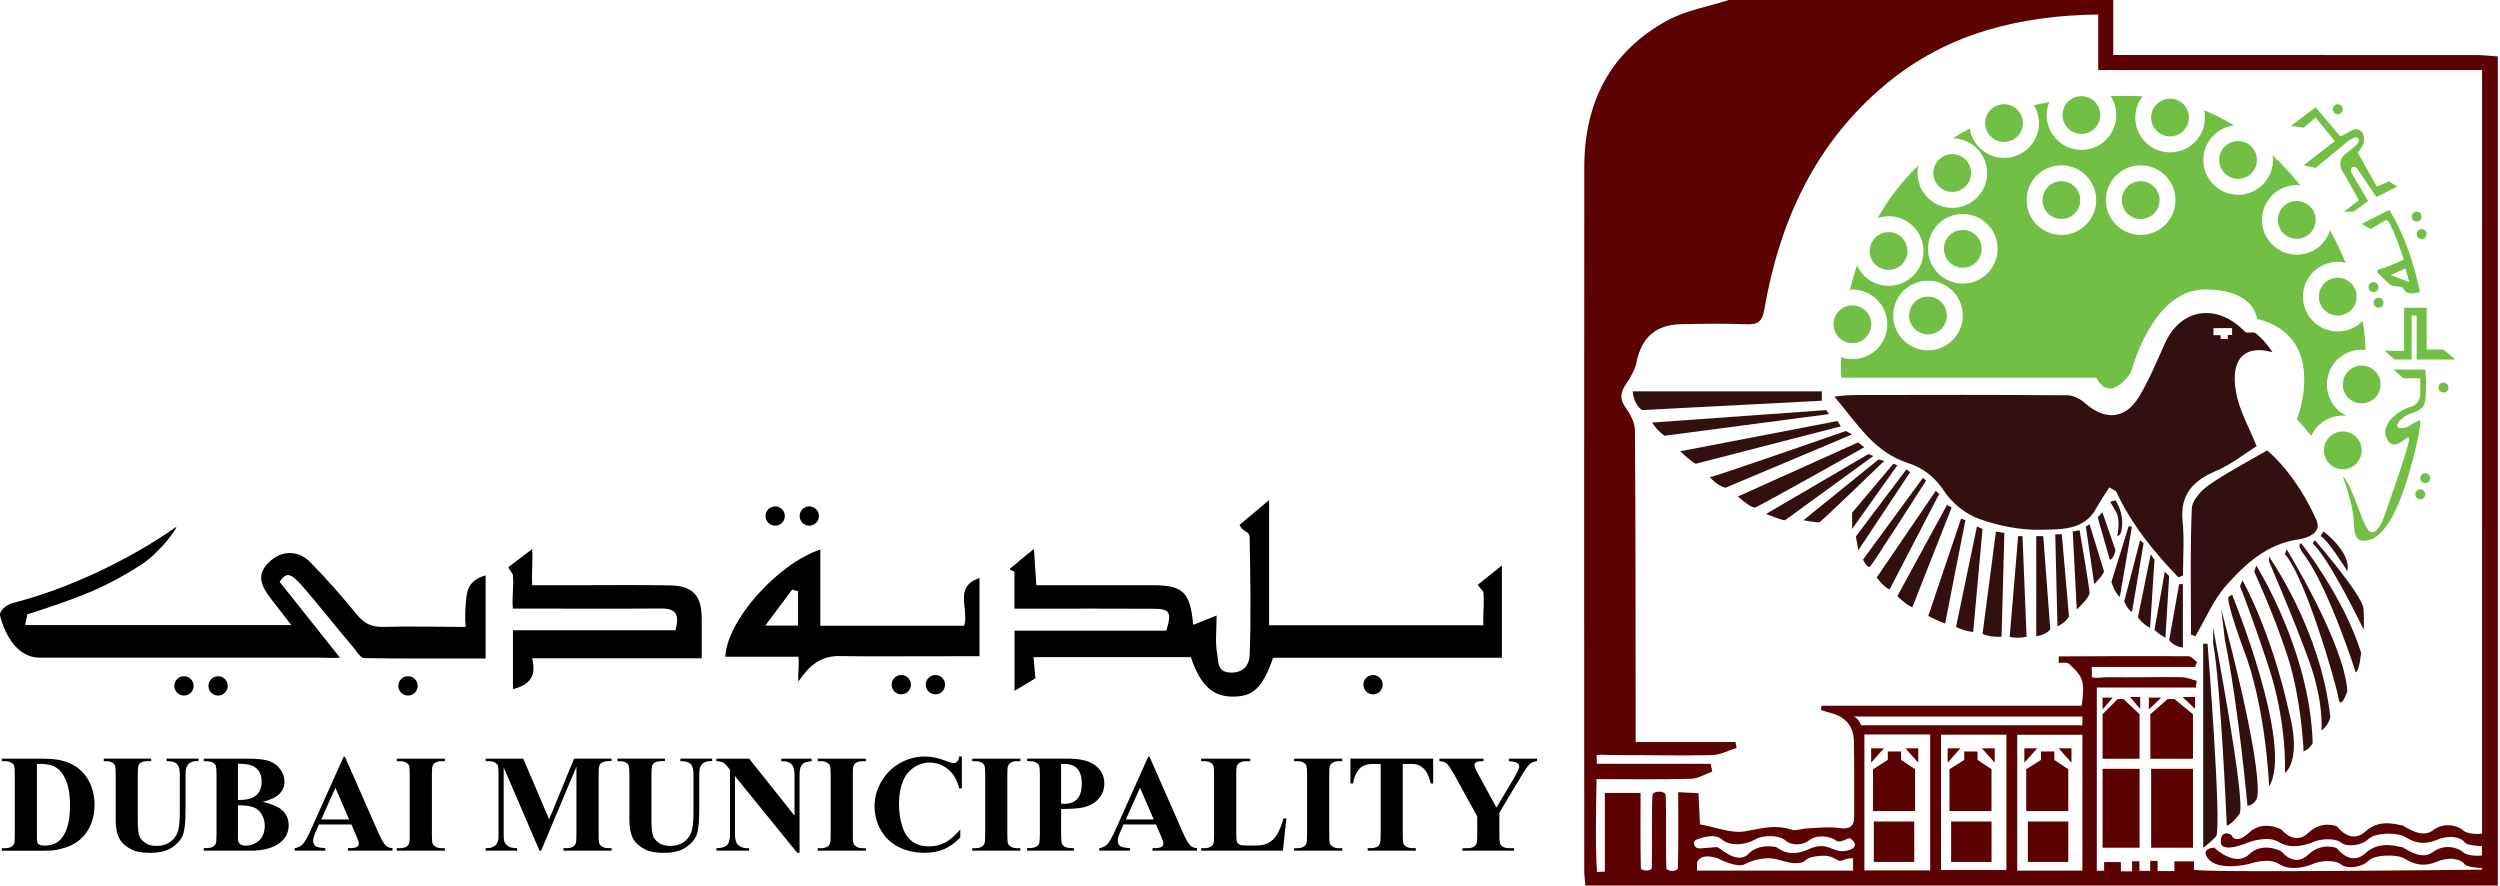 <svg fill="none" height="130" viewBox="0 0 367 130" width="367" xmlns="http://www.w3.org/2000/svg"><g fill="#000"><path d="m148.92 89.346v-5.319c-.018-.249-.661-.267-.69-.528.788-.596 2.009-1.731 3.549-2.898.133 1.988.235 3.491.357 5.305h13.472c1.207 0 2.418-.007 3.625 0 4.452.025 5.478.994 5.934 5.822 1.037-.416 2.02-.806 3.433-1.37 0 2.053-.246 3.939.097 5.713.188.987-.101 2.678 2.082 2.667 2.182-.011 2.631-1.63 2.667-2.49.217-5.428.101-11.954 0-17.389-.018-.911-1.019-.726-1.486-1.81 1.244-1.041 2.606-2.183 4.348-3.639v18.379h31.461c-.119-1.587.148-2.858 0-4.821-.018-.264-.788-.875-.81-1.149.709-.567 1.955-1.561 3.516-2.808v13.541c-11.188 0-22.441 0-33.578 0-1.561 4.452-2.942 5.728-5.952 5.713-3.082-.015-4.81-1.883-6.125-5.797-7.593 0-15.232 0-23.096 0 .094.95.178 2.132.271 3.104-.874.527-1.817 1.099-3.064 1.851 0-3.018 0-5.779 0-8.843h22.282c.835-2.725.542-3.202-1.933-3.216-5.695-.036-11.752-.011-17.451-.011-.932-.007-1.868-.007-2.909-.007z"/><path d="m41.04 85.403c2.869 3.603 5.735 7.209 8.868 11.145-1.272.061-2.092 0-2.909 0-13.725.007-27.446.004-41.171 0-3.101 0-5.019-3.032-5.807-6.143-.192-.762 1.001-1.659 1.767-1.854 8.218-2.103 17.086-6.292 24.093-11.203.141.195-2.508 3.95-5.428 5.724-4.759 3.01-7.921 4.383-16.486 7.133.087.26-.318 1.294-.231 1.554h39.028c-1.106-1.431-2.034-2.62-2.956-3.816-1.724-2.248-2.067-3.69-.3-5.428 1.731-1.702 4.221-1.836 6.021 0 2.414 2.461 4.702 5.063 6.88 7.733 1.088 1.333 2.226 1.839 3.946 1.782 3.776-.123 7.925 0 12.019 0-.148-1.182-.072-2.349 0-3.408.126-1.872.336-3.415 2.913-4.156v12.204c-5.959 0-11.882.04-17.805-.061-.6-.011-1.207-1.109-1.684-1.666-2.53-2.945-4.871-5.992-7.423-8.919-.636-.73-1.55-1.673-2.139-1.605-.596.061-.921.701-1.196.983z"/><path d="m141.537 91.857c.795-2.472-1.64-5.713 2.255-6.996v11.466c-4.871 0-18.878.054-20.168-.011-3.18-.159-4.821 1.417-6.414 3.725-.123-1.019.148-2.403 0-3.635-3.48 0-7.3 0-10.737 0 .286-5.424 7.698-13.638 13.949-15.741v11.192zm-29.195-.022h4.814c0-1.807 0-3.429 0-5.052-.17-.072-.705-.145-.875-.217-1.229 1.644-2.457 3.285-3.939 5.269z"/><path d="m75.291 89.346c-.181-1.716.181-3.195 0-4.897-.04-.39-.604-.791-.647-1.207.752-.571 1.944-1.474 3.48-2.638.105 1.937-.101 3.429 0 5.305h6.487c4.571 0 9.146-.058 13.718.025 3.368.061 4.655 1.464 4.68 4.785.014 1.879.004 3.762.004 5.912-8.363 0-16.515 0-24.899 0 .679 2.609-.372 3.942-2.812 4.531 0-2.782 0-5.539 0-8.636h23.858c.614-2.219.134-3.213-2.056-3.198-6.299.047-12.594.015-18.893.015-.936.004-1.868.004-2.92.004z"/><path d="m27.008 102.106c.782 0 1.417-.635 1.417-1.417 0-.782-.634-1.417-1.417-1.417-.782 0-1.417.634-1.417 1.417 0 .782.634 1.417 1.417 1.417z"/><path d="m32.016 102.106c.782 0 1.417-.635 1.417-1.417 0-.782-.634-1.417-1.417-1.417-.782 0-1.417.634-1.417 1.417 0 .782.634 1.417 1.417 1.417z"/><path d="m59.893 102.106c.782 0 1.417-.635 1.417-1.417 0-.782-.634-1.417-1.417-1.417-.782 0-1.417.634-1.417 1.417 0 .782.634 1.417 1.417 1.417z"/><path d="m113.795 77.171c.782 0 1.417-.634 1.417-1.417 0-.782-.635-1.417-1.417-1.417s-1.417.634-1.417 1.417c0 .782.635 1.417 1.417 1.417z"/><path d="m118.804 77.171c.782 0 1.416-.634 1.416-1.417 0-.782-.634-1.417-1.416-1.417-.783 0-1.417.634-1.417 1.417 0 .782.634 1.417 1.417 1.417z"/><path d="m132.304 101.929c.783 0 1.417-.635 1.417-1.417 0-.782-.634-1.417-1.417-1.417-.782 0-1.416.634-1.416 1.417 0 .782.634 1.417 1.416 1.417z"/><path d="m137.317 101.929c.782 0 1.416-.635 1.416-1.417 0-.782-.634-1.417-1.416-1.417-.783 0-1.417.634-1.417 1.417 0 .782.634 1.417 1.417 1.417z"/><path d="m201.561 101.929c.783 0 1.417-.635 1.417-1.417 0-.782-.634-1.417-1.417-1.417-.782 0-1.416.634-1.416 1.417 0 .782.634 1.417 1.416 1.417z"/><path d="m.267 124.879v-.368h.448c.39 0 .694-.062.903-.184.21-.123.365-.29.463-.503.061-.141.09-.556.09-1.254v-8.89c0-.69-.036-1.123-.108-1.293-.072-.17-.22-.325-.444-.452-.224-.13-.524-.195-.903-.195h-.448v-.369h6.049c1.615 0 2.913.221 3.896.658 1.203.538 2.114 1.352 2.736 2.443.622 1.091.932 2.324.932 3.697 0 .95-.152 1.825-.459 2.627-.307.802-.701 1.463-1.185 1.984-.484.52-1.044.939-1.68 1.254-.636.314-1.409.56-2.327.733-.405.08-1.044.12-1.915.12h-6.046zm5.153-12.749v10.545c0 .557.025.9.08 1.026.054.127.145.224.267.289.181.102.437.149.777.149 1.109 0 1.955-.38 2.54-1.135.799-1.023 1.196-2.613 1.196-4.763 0-1.735-.271-3.119-.817-4.156-.434-.809-.987-1.362-1.666-1.655-.473-.206-1.268-.307-2.378-.3z"/><path d="m15.217 111.364h6.978v.369h-.35c-.524 0-.885.054-1.081.166-.195.112-.336.26-.419.452-.083.191-.123.675-.123 1.445v6.617c0 1.21.09 2.009.275 2.403.184.39.484.719.903.976.419.26.947.39 1.587.39.73 0 1.355-.166 1.868-.495.513-.329.9-.784 1.156-1.359.257-.578.383-1.586.383-3.021v-5.511c0-.603-.061-1.037-.188-1.294-.127-.26-.285-.437-.477-.538-.3-.152-.723-.228-1.265-.228v-.368h4.676v.368h-.278c-.38 0-.694.076-.947.228-.253.152-.434.383-.549.686-.087.214-.13.597-.13 1.146v5.132c0 1.586-.105 2.735-.314 3.44-.21.704-.719 1.351-1.529 1.944s-1.915.889-3.317.889c-1.171 0-2.074-.155-2.71-.47-.871-.426-1.485-.968-1.843-1.633s-.538-1.558-.538-2.682v-6.616c0-.777-.043-1.262-.13-1.449-.087-.188-.235-.34-.448-.452s-.604-.166-1.175-.159v-.376z"/><path d="m38.561 117.713c1.283.3 2.183.662 2.699 1.088.744.604 1.117 1.388 1.117 2.353 0 1.015-.408 1.857-1.225 2.522-1.005.802-2.461 1.207-4.376 1.207h-6.866v-.369c.625 0 1.048-.057 1.272-.173.224-.116.38-.267.47-.452.09-.184.134-.643.134-1.377v-8.77c0-.73-.043-1.193-.134-1.381-.09-.187-.249-.339-.473-.451-.224-.112-.647-.17-1.265-.17v-.369h6.479c1.547 0 2.645.138 3.288.412.643.275 1.153.687 1.525 1.236s.556 1.131.556 1.749c0 .651-.235 1.233-.708 1.738-.473.506-1.304.907-2.493 1.207zm-3.628.506v4.337l-.011.498c0 .358.09.629.275.814.184.184.452.274.813.274.531 0 1.023-.119 1.471-.354s.791-.578 1.03-1.026.358-.947.358-1.5c0-.632-.144-1.196-.437-1.698-.293-.503-.694-.853-1.207-1.052-.509-.202-1.276-.3-2.291-.293zm0-.777c.943 0 1.641-.104 2.089-.318.448-.213.791-.513 1.03-.896.238-.387.358-.878.358-1.474 0-.6-.119-1.088-.354-1.471-.235-.383-.575-.672-1.012-.871s-1.142-.296-2.114-.289v5.319z"/><path d="m51.589 121.031h-4.774l-.567 1.315c-.184.437-.278.802-.278 1.088 0 .379.152.657.459.838.181.105.622.188 1.326.239v.368h-4.495v-.368c.484-.073.885-.275 1.196-.604s.697-1.008 1.156-2.038l4.835-10.783h.188l4.875 11.083c.466 1.052.846 1.709 1.146 1.984.228.206.546.325.958.358v.368h-6.537v-.368h.267c.524 0 .893-.073 1.106-.221.145-.105.221-.26.221-.459 0-.119-.022-.242-.061-.368-.014-.062-.112-.311-.3-.748zm-.34-.738-2.013-4.654-2.074 4.654z"/><path d="m65.314 124.511v.368h-7.065v-.368h.448c.39 0 .708-.069.947-.21.173-.094.307-.253.398-.477.072-.159.108-.578.108-1.254v-8.89c0-.69-.036-1.123-.108-1.293-.072-.174-.22-.325-.444-.452-.224-.13-.524-.195-.903-.195h-.448v-.369h7.065v.369h-.448c-.39 0-.708.069-.947.21-.173.093-.307.252-.408.477-.072.159-.108.578-.108 1.253v8.89c0 .69.04 1.124.116 1.294.076.173.228.325.448.452.224.13.524.195.903.195z"/><path d="m80.61 120.272 3.668-8.912h5.5v.369h-.437c-.398 0-.719.069-.958.21-.166.093-.3.249-.398.469-.072.159-.108.575-.108 1.247v8.912c0 .69.036 1.123.108 1.293.072.174.224.325.448.452.224.126.528.195.907.195h.437v.369h-7.058v-.369h.437c.398 0 .719-.069.958-.21.166-.094.3-.252.398-.477.072-.159.108-.578.108-1.253v-10.018l-5.182 12.33h-.238l-5.262-12.239v9.518c0 .665.018 1.073.051 1.225.087.333.275.604.564.813.289.21.741.315 1.359.315v.368h-4.625v-.368h.141c.3.007.578-.04.838-.145s.455-.242.589-.415c.134-.174.235-.416.307-.727.014-.072.022-.412.022-1.015v-8.55c0-.683-.036-1.113-.108-1.28-.072-.169-.224-.318-.448-.448-.228-.13-.528-.195-.907-.195h-.43v-.368h5.522z"/><path d="m90.628 111.364h6.978v.369h-.351c-.524 0-.885.054-1.081.166-.195.112-.336.26-.419.452-.083.191-.123.675-.123 1.445v6.617c0 1.21.09 2.009.275 2.403.184.39.484.719.903.976.419.26.947.39 1.586.39.73 0 1.355-.166 1.868-.495.514-.329.9-.784 1.157-1.359.256-.578.383-1.586.383-3.021v-5.511c0-.603-.062-1.037-.188-1.294-.126-.26-.285-.437-.477-.538-.3-.152-.723-.228-1.265-.228v-.368h4.676v.368h-.278c-.379 0-.694.076-.947.228s-.433.383-.549.686c-.087.214-.13.597-.13 1.146v5.132c0 1.586-.105 2.735-.314 3.44-.21.704-.72 1.351-1.529 1.944-.809.593-1.915.889-3.317.889-1.171 0-2.074-.155-2.71-.47-.871-.426-1.485-.968-1.843-1.633-.358-.665-.538-1.558-.538-2.682v-6.616c0-.777-.043-1.262-.13-1.449-.087-.188-.235-.34-.448-.452s-.604-.166-1.175-.159v-.376z"/><path d="m109.972 111.364 6.667 8.384v-5.811c0-.809-.115-1.359-.35-1.644-.318-.387-.853-.571-1.605-.557v-.368h4.467v.368c-.571.072-.954.166-1.153.286-.195.115-.351.307-.459.567s-.166.712-.166 1.352v11.253h-.34l-9.139-11.253v8.589c0 .777.177 1.301.535 1.576.354.271.762.408 1.221.408h.318v.369h-4.795v-.369c.744-.007 1.261-.159 1.554-.459.292-.3.437-.805.437-1.525v-9.536l-.289-.358c-.286-.358-.539-.596-.759-.708s-.535-.177-.947-.188v-.369h4.803z"/><path d="m127.108 124.511v.368h-7.065v-.368h.448c.391 0 .709-.069.947-.21.174-.094.307-.253.398-.477.072-.159.108-.578.108-1.254v-8.89c0-.69-.036-1.123-.108-1.293-.073-.174-.221-.325-.445-.452-.224-.13-.524-.195-.903-.195h-.448v-.369h7.064v.369h-.448c-.39 0-.708.069-.947.21-.173.093-.307.252-.408.477-.072.159-.108.578-.108 1.253v8.89c0 .69.039 1.124.115 1.294.076.173.228.325.448.452.225.13.524.195.904.195z"/><path d="m141.198 111.053v4.684h-.39c-.293-1.222-.839-2.161-1.634-2.812-.798-.65-1.702-.976-2.71-.976-.846 0-1.619.243-2.324.727-.704.484-1.217 1.12-1.543 1.904-.419 1.005-.628 2.121-.628 3.35 0 1.211.151 2.309.459 3.303.307.994.784 1.745 1.434 2.251.651.51 1.496.763 2.533.763.85 0 1.63-.184 2.338-.557.709-.372 1.453-1.011 2.237-1.922v1.167c-.759.792-1.546 1.362-2.367 1.72-.82.354-1.778.535-2.876.535-1.442 0-2.721-.289-3.842-.867-1.12-.578-1.983-1.41-2.591-2.49-.607-1.084-.91-2.237-.91-3.458 0-1.291.336-2.512 1.012-3.668.675-1.157 1.586-2.053 2.732-2.693 1.145-.639 2.363-.957 3.653-.957.95 0 1.955.206 3.01.618.611.238 1.001.358 1.168.358.213 0 .397-.08.552-.235.156-.156.257-.405.304-.745z"/><path d="m149.791 124.511v.368h-7.064v-.368h.448c.39 0 .708-.069.946-.21.174-.094.308-.253.398-.477.072-.159.108-.578.108-1.254v-8.89c0-.69-.036-1.123-.108-1.293-.072-.174-.221-.325-.445-.452-.224-.13-.524-.195-.903-.195h-.448v-.369h7.065v.369h-.448c-.391 0-.709.069-.947.21-.174.093-.307.252-.409.477-.072.159-.108.578-.108 1.253v8.89c0 .69.04 1.124.116 1.294.076.173.227.325.448.452.224.13.524.195.903.195z"/><path d="m155.772 118.758v3.747c0 .73.044 1.193.134 1.381.09.187.249.339.477.451s.65.17 1.261.17v.369h-6.866v-.369c.625 0 1.048-.058 1.272-.173.224-.116.38-.268.47-.452s.134-.643.134-1.377v-8.77c0-.73-.044-1.193-.134-1.381s-.249-.34-.474-.452c-.227-.112-.646-.169-1.264-.169v-.369h5.89c1.941 0 3.332.347 4.178 1.037.842.69 1.264 1.554 1.264 2.591 0 .878-.271 1.63-.816 2.252-.546.625-1.298 1.051-2.252 1.275-.65.159-1.742.239-3.274.239zm0-6.617v5.84c.221.014.387.021.499.021.809 0 1.435-.242 1.875-.722.438-.481.658-1.229.658-2.237 0-1.005-.22-1.738-.658-2.205-.437-.466-1.091-.697-1.962-.697z"/><path d="m169.703 121.031h-4.774l-.567 1.315c-.184.437-.278.802-.278 1.088 0 .379.152.657.459.838.18.105.621.188 1.326.239v.368h-4.495v-.368c.484-.073.885-.275 1.196-.604.31-.329.697-1.008 1.156-2.038l4.835-10.783h.188l4.875 11.083c.466 1.052.846 1.709 1.146 1.984.227.206.545.325.957.358v.368h-6.537v-.368h.267c.524 0 .893-.073 1.106-.221.145-.105.221-.26.221-.459 0-.119-.022-.242-.062-.368-.014-.062-.112-.311-.3-.748zm-.336-.738-2.013-4.654-2.074 4.654z"/><path d="m188.841 120.135-.509 4.744h-12.001v-.368h.448c.39 0 .708-.069.946-.21.174-.094.308-.253.398-.477.072-.159.108-.578.108-1.254v-8.89c0-.69-.036-1.123-.108-1.293-.072-.174-.221-.325-.445-.452-.224-.13-.524-.195-.903-.195h-.448v-.369h7.206v.369h-.589c-.394 0-.709.069-.947.21-.174.093-.311.252-.409.477-.072.159-.108.578-.108 1.253v8.612c0 .69.04 1.131.119 1.319.08.188.235.332.47.423.166.061.567.09 1.207.09h1.128c.719 0 1.315-.126 1.792-.379s.893-.651 1.239-1.196c.347-.546.68-1.348.991-2.411h.415z"/><path d="m197.045 124.511v.368h-7.065v-.368h.448c.39 0 .708-.069.947-.21.173-.094.307-.253.397-.477.072-.159.108-.578.108-1.254v-8.89c0-.69-.036-1.123-.108-1.293-.072-.174-.22-.325-.444-.452-.224-.13-.524-.195-.904-.195h-.448v-.369h7.065v.369h-.448c-.39 0-.708.069-.947.21-.173.093-.311.252-.408.477-.073.159-.109.578-.109 1.253v8.89c0 .69.04 1.124.116 1.294.076.173.228.325.448.452.22.126.524.195.903.195z"/><path d="m210.39 111.364v3.657h-.358c-.213-.842-.448-1.449-.708-1.818-.26-.368-.614-.661-1.066-.881-.253-.12-.694-.181-1.326-.181h-1.009v10.426c0 .69.04 1.123.116 1.293.076.174.224.325.448.452.224.126.528.195.911.195h.448v.369h-7.076v-.369h.448c.391 0 .709-.069.947-.21.174-.093.311-.252.408-.477.073-.159.109-.578.109-1.253v-10.426h-.976c-.911 0-1.572.191-1.984.578-.578.539-.943 1.305-1.095 2.302h-.379v-3.657z"/><path d="m225.64 111.364v.369c-.445.061-.788.188-1.026.39-.333.278-.857 1.041-1.576 2.284l-2.931 4.893v3.27c0 .698.036 1.131.109 1.301.072.17.216.318.433.448s.503.195.864.195h.759v.369h-7.585v-.369h.708c.397 0 .715-.068.947-.209.173-.094.307-.253.408-.477.072-.159.109-.578.109-1.254v-2.711l-3.181-5.789c-.632-1.142-1.076-1.814-1.337-2.016-.26-.203-.603-.307-1.037-.315v-.368h6.48v.368h-.289c-.391 0-.665.058-.824.17-.156.112-.235.232-.235.358 0 .239.267.842.798 1.803l2.443 4.474 2.432-4.076c.604-.998.907-1.659.907-1.984 0-.181-.086-.329-.26-.448-.228-.166-.64-.268-1.247-.3v-.369h4.131z"/></g><path d="m321.638 93.176c0-6.183-.137-12.373.12-18.546.05-1.211 1.416-2.671 2.558-3.466 2.569-1.789 5.381-3.231 8.503-5.052 2.92 2.544 5.457 6.212 7.249 10.27.766 1.738-1.113 2.587-2.732 2.819-4.531.65-7.715 3.574-10.519 6.732-1.901 2.139-3.047 4.954-4.528 7.466-.217-.076-.434-.148-.651-.224z" fill="#331010"/><path d="m281.009 120.597h-5.934v5.934h5.934z" fill="#5c0202"/><path d="m292.356 120.597h-5.933v5.934h5.933z" fill="#5c0202"/><path d="m303.624 120.597h-5.934v5.934h5.934z" fill="#5c0202"/><path d="m302.214 109.857h1.879v2.107z" fill="#5c0202"/><path d="m299.056 109.857h-1.879v2.107z" fill="#5c0202"/><path d="m290.947 109.857h1.879v2.107z" fill="#5c0202"/><path d="m287.785 109.857h-1.876v2.107z" fill="#5c0202"/><path d="m297.452 112.925v6.14h6.172v-6.14l-2.049-1.373v-1.24h-1.959v1.24z" fill="#5c0202"/><path d="m286.184 112.925v6.14h6.172v-6.14l-2.052-1.373v-1.24h-1.955v1.24z" fill="#5c0202"/><path d="m279.723 109.857h1.879v2.107z" fill="#5c0202"/><path d="m276.564 109.857h-1.879v2.107z" fill="#5c0202"/><path d="m274.96 112.925v6.14h6.172v-6.14l-2.049-1.373v-1.24h-1.955v1.24z" fill="#5c0202"/><path d="m321.927 112.86h-6.139v11.586h6.139z" fill="#5c0202"/><path d="m314.089 112.86h-5.431v11.586h5.431z" fill="#5c0202"/><path d="m308.658 111.378h5.431v-6.53l-2.352-2.222h-.871l-2.208 2.222z" fill="#5c0202"/><path d="m315.668 111.378h6.259v-6.53l-2.71-2.222h-1.005l-2.544 2.222z" fill="#5c0202"/><path d="m320.402 102.323h1.829v1.741z" fill="#5c0202"/><path d="m317.28 102.409h-1.829v1.742z" fill="#5c0202"/><path d="m312.687 102.323h1.489v1.741z" fill="#5c0202"/><path d="m310.147 102.409h-1.489v1.742z" fill="#5c0202"/><path d="m333.611 51.694c-.987-1.417-1.591-2.071-2.447-2.75-.437-.347-1.283.105-1.655-.285-3.99-4.156-9.334-3.502-11.716 1.778-1.203 2.663-2.313 5.406-3.838 7.882-2.005 3.256-4.997 3.411-7.845.882-.69-.614-1.727-1.167-2.613-1.174-10.956-.08-19.991-.058-30.948-.036-.664 0-2.233.043-3.252.246 3.596 4.253 5.844 8.149 10.885 9.771 2.171.701 3.881 2.049 5.261 4.141 1.153 1.753 3.166 3.35 5.143 4.047 2.887 1.023 6.092 1.651 9.139 1.572 2.844-.076 6.23.123 8.015-3.158.574-1.052 1.265-2.042 1.901-3.057.332.192.665.387 1.001.578 2.255 4.846 5.532 8.872 9.142 12.634.224-.094.452-.188.676-.282 0-2.642.217-5.301-.05-7.914-.409-3.971 1.514-5.995 4.932-7.448 2.219-.943 4.167-2.519 5.938-3.628-1.142-2.783-2.302-4.85-2.841-7.068-1.192-4.9.351-8.015 5.172-6.729zm-5.941-2.515h-.629v.582h-1.052v-.556h-1.051v-1.037h2.732z" fill="#331010"/><path d="m271.931 50.379c1.531 0 2.772-1.241 2.772-2.772s-1.241-2.772-2.772-2.772c-1.53 0-2.771 1.241-2.771 2.772s1.241 2.772 2.771 2.772z" fill="#71bf44"/><path d="m277.244 39.621c1.53 0 2.771-1.241 2.771-2.772s-1.241-2.772-2.771-2.772c-1.531 0-2.772 1.241-2.772 2.772s1.241 2.772 2.772 2.772z" fill="#71bf44"/><path d="m286.589 28.169c1.53 0 2.771-1.241 2.771-2.772s-1.241-2.772-2.771-2.772c-1.531 0-2.772 1.241-2.772 2.772s1.241 2.772 2.772 2.772z" fill="#71bf44"/><path d="m294.192 20.84c1.531 0 2.772-1.241 2.772-2.772s-1.241-2.772-2.772-2.772-2.772 1.241-2.772 2.772 1.241 2.772 2.772 2.772z" fill="#71bf44"/><path d="m305.553 19.659c1.531 0 2.772-1.241 2.772-2.772s-1.241-2.772-2.772-2.772c-1.53 0-2.771 1.241-2.771 2.772s1.241 2.772 2.771 2.772z" fill="#71bf44"/><path d="m328.548 26.254c1.53 0 2.771-1.241 2.771-2.772s-1.241-2.772-2.771-2.772c-1.531 0-2.772 1.241-2.772 2.772s1.241 2.772 2.772 2.772z" fill="#71bf44"/><path d="m337.163 35.05c1.531 0 2.772-1.241 2.772-2.772s-1.241-2.772-2.772-2.772-2.772 1.241-2.772 2.772 1.241 2.772 2.772 2.772z" fill="#71bf44"/><path d="m343.183 46.317c1.531 0 2.772-1.241 2.772-2.772s-1.241-2.772-2.772-2.772-2.772 1.241-2.772 2.772 1.241 2.772 2.772 2.772z" fill="#71bf44"/><path d="m346.696 59.214c1.531 0 2.772-1.241 2.772-2.772 0-1.531-1.241-2.772-2.772-2.772s-2.772 1.241-2.772 2.772c0 1.531 1.241 2.772 2.772 2.772z" fill="#71bf44"/><path d="m343.924 68.885c1.531 0 2.772-1.241 2.772-2.772s-1.241-2.772-2.772-2.772-2.772 1.241-2.772 2.772 1.241 2.772 2.772 2.772z" fill="#71bf44"/><path d="m318.563 20.024c1.531 0 2.772-1.241 2.772-2.772 0-1.531-1.241-2.772-2.772-2.772s-2.772 1.241-2.772 2.772c0 1.531 1.241 2.772 2.772 2.772z" fill="#71bf44"/><path d="m314.252 32.148c1.53 0 2.771-1.241 2.771-2.772s-1.241-2.772-2.771-2.772c-1.531 0-2.772 1.241-2.772 2.772s1.241 2.772 2.772 2.772z" fill="#71bf44"/><path d="m302.615 32.148c1.531 0 2.772-1.241 2.772-2.772s-1.241-2.772-2.772-2.772c-1.53 0-2.771 1.241-2.771 2.772s1.241 2.772 2.771 2.772z" fill="#71bf44"/><path d="m288.139 39.296c1.531 0 2.772-1.241 2.772-2.772s-1.241-2.772-2.772-2.772-2.772 1.241-2.772 2.772 1.241 2.772 2.772 2.772z" fill="#71bf44"/><path d="m346.696 51.333c.191 0 .379.011.567.033-.043-1.377-.177-2.797-.423-4.25-.928.95-2.222 1.543-3.653 1.543-2.822 0-5.11-2.288-5.11-5.11s2.288-5.11 5.11-5.11c.394 0 .777.051 1.146.134-.662-1.612-1.424-3.213-2.284-4.781-.644 2.085-2.588 3.599-4.882 3.599-2.823 0-5.11-2.288-5.11-5.11s2.287-5.11 5.11-5.11c.166 0 .332.011.498.025-1.247-1.565-2.602-3.046-4.051-4.409.033.228.054.463.054.697 0 2.822-2.287 5.11-5.109 5.11-2.823 0-5.11-2.287-5.11-5.11 0-2.613 1.962-4.763 4.492-5.07-1.399-.864-2.859-1.612-4.373-2.24.076.347.116.708.116 1.081 0 2.822-2.288 5.11-5.11 5.11s-5.11-2.288-5.11-5.11c0-1.178.401-2.259 1.07-3.122-.091-.004-.181-.011-.275-.014-1.528-.058-2.999-.065-4.423-.029.528.806.838 1.767.838 2.801 0 2.822-2.287 5.11-5.11 5.11-2.822 0-5.109-2.288-5.109-5.11 0-.679.133-1.323.376-1.915-.77.141-1.518.296-2.252.466.463.77.737 1.666.737 2.631 0 2.822-2.287 5.11-5.109 5.11-2.552 0-4.659-1.868-5.042-4.311-.863.452-1.687.925-2.475 1.424 2.783.047 5.023 2.313 5.023 5.106 0 2.822-2.287 5.11-5.11 5.11-2.822 0-5.109-2.288-5.109-5.11 0-.394.046-.773.133-1.142-2.493 2.392-4.448 5.037-5.977 7.748.506-.166 1.044-.264 1.608-.264 2.823 0 5.11 2.288 5.11 5.11s-2.287 5.11-5.11 5.11c-2.07 0-3.852-1.236-4.654-3.01-.401 1.214-.737 2.41-1.012 3.567.119-.007.235-.018.354-.018 2.822 0 5.11 2.288 5.11 5.11 0 2.822-2.288 5.11-5.11 5.11-.589 0-1.149-.105-1.677-.285-.054 1.875.033 3.003.033 3.003h37.438c2.107 4 5.103-.824 5.103-.824s3.053-11.972 10.609-12.113c7.557-.144 7.882 4.297 7.882 4.297 10.675 2.689 5.84 14.762 5.84 14.762.35.289 1.185 1.268 2.125 2.418.809-1.753 2.58-2.97 4.636-2.97.177 0 .351.007.52.025-1.691-.831-2.862-2.569-2.862-4.582-.011-2.829 2.281-5.117 5.103-5.117zm-63.667.094c-2.822 0-5.109-2.288-5.109-5.11 0-2.822 2.287-5.11 5.109-5.11 2.823 0 5.11 2.288 5.11 5.11 0 2.819-2.287 5.11-5.11 5.11zm5.11-9.793c-2.822 0-5.11-2.288-5.11-5.11s2.288-5.11 5.11-5.11 5.11 2.287 5.11 5.11-2.288 5.11-5.11 5.11zm14.477-7.148c-2.823 0-5.11-2.288-5.11-5.11s2.287-5.11 5.11-5.11c2.822 0 5.109 2.288 5.109 5.11s-2.287 5.11-5.109 5.11zm11.636 0c-2.822 0-5.11-2.288-5.11-5.11s2.288-5.11 5.11-5.11 5.11 2.288 5.11 5.11-2.288 5.11-5.11 5.11z" fill="#71bf44"/><path d="m283.029 49.085c1.531 0 2.772-1.241 2.772-2.772s-1.241-2.772-2.772-2.772c-1.53 0-2.771 1.241-2.771 2.772s1.241 2.772 2.771 2.772z" fill="#71bf44"/><path d="m363.601 8.084c-16.746-.014-33.492-.011-50.235-.011-1.008 0-2.02 0-3.14 0 0-2.92 0-5.496 0-8.073-18.817 0-37.637 0-56.454 0-3.003.968-6.241 1.507-8.969 2.985-8.452 4.582-12.222 12.099-12.229 21.545-.036 34.432-.014 68.863-.007 103.295 0 .661.098 1.319.166 2.175h133.946c0-40.571 0-81.142 0-121.714-1.026-.069-2.052-.202-3.078-.202zm-91.572 119.719h-22.904v-1.175c.549-1.546 3.025-.632 3.025-.632s2.869 1.514 4 .867c1.229-.701 3.299-1.095 4.644-.733 1.402.379 2.414.762 3.61.498.929-.202.39-.791 2.772-.983 2.381-.191 2.341 1.067 3.357.64.889-.376 1.499-.289 1.499-.289v1.807zm-.918-2.924c-2.197.463-2.656-1.557-5.681-.18-3.024 1.376-4.535-.365-4.741-.365s-2.497-.571-4.055 1.044c-1.557 1.612-4.213-.921-4.488-1.008-.274-.087-2.66.3-3.025.119s-.823-.968 0-1.25c0 0 2.476-1.099 3.665 0 1.189 1.098 3.664.733 4.857 0 1.192-.734 3.664-.618 4.398.101.733.723 2.381.918 3.573-.004 1.193-.921 3.206-.516 3.849.015s1.648-.293 2.017-.293c.365-.011 1.832 1.359-.369 1.821zm12.243 2.895c-3.328 0-6.389 0-9.659 0 0-6.581 0-13.14 0-19.951h9.659v10.082zm11.188-.058c-3.162 0-6.288 0-9.601 0 0-6.584 0-13.154 0-19.865h9.601zm11.152.087c-3.241 0-6.309 0-9.565 0 0-6.639 0-13.212 0-19.941h9.565zm0-21.336h-32.476s-.459-1.192-1.193-1.282h33.669zm58.673 15.919s-2.006.202-2.74-.466c-.733-.672-2.75-1.345-4.52 0-1.771 1.344-4.337-.878-4.521-.777-.184.105-3.112-1.157-5.316.896s-4.213-.734-4.213-.734-2.198-.954-4.214.976c-2.017 1.933-3.91-.488-3.91-.488s-2.689-1.528-4.763.427c-2.078 1.955-2.627.314-2.627.314s-1.529-.864-1.529 1.03 4.152.061 4.152.061 2.808-1.037 4.398 0c1.587 1.038 3.849.488 4.947 0 1.099-.487 3.238-.665 4.153.065.918.73 3.115.42 4.029-.524.918-.943 4.214-1.004 5.312-.332 1.099.672 2.566 1.362 4.702.466 2.139-.896 3.725-.224 4.09.325.362.539 2.479.589 2.555.589v1.374c-.021.003-2.009.198-2.739-.467-.734-.672-2.75-1.344-4.521 0-1.77 1.345-4.336-.878-4.521-.776-.184.104-3.111-1.157-5.315.896-2.205 2.052-4.214-.734-4.214-.734s-2.197-.954-4.214.976c-2.016 1.933-3.91-.488-3.91-.488s-2.688-1.529-4.762.426c-2.078 1.955-5.099-.983-5.099-.983s-1.742 0-1.146 1.229c1.178 2.429 6.245 1.164 6.245 1.164s2.807-1.037 4.397 0c1.587 1.037 3.849.488 4.948 0 1.098-.488 3.238-.665 4.152.065.918.73 3.115.419 4.029-.524s4.214-1.005 5.312-.333c1.099.673 2.566 1.363 4.702.467 2.139-.897 3.725-.225 4.09.325.358.535 2.443.589 2.552.589v.246c-.824 0-41.526.498-42.263 0v-1.226h-2.873v1.428h-2.464v-1.482h-1.092v1.46h-1.582v-1.416h-1.077v1.481h-1.641v-1.359h-2.461v1.273h-1.066c-.003.003-.007.162-.007.159v-27.056h14.534c.044-.329.091-.658.134-.987-.744-.184-1.489-.52-2.24-.531-3.625-.058-7.25.065-10.874 0-.766-.014-1.525.213-2.288 0 .047-.278-.047-1.225 0-1.507h15.178c.087-.242.173-.488.26-.73-.423-.296-.845-.846-1.268-.846-6.126-.029-12.894-.015-19.019.033 0 0-.018.976 0 .972 0 0 1.178-.166 1.456.083 2.367 2.099 2.302 2.794 1.908 6.187h-38.193c-.026.213-.051.423-.076.636.491.144.975.303 1.471.433 2.081.557 3.306 1.89 3.353 4.051.08 3.712.036 7.423.047 11.134.007 1.717-.893 1.879-2.385 1.681-1.482-.195-3.021.007-4.535.072-.77.032-1.619.401-2.288.181-2.338-.777-4.466-.181-6.783.242-2.012.368-4.271-.6-6.645-1.016-.069-1.398-.138-2.833-.221-4.578-.9-.044-1.774-.087-2.977-.148 0 3.425.043 7.935-.04 11.105-.015.607-1.684.603-1.706 0-.101-2.501.029-8.124-.09-10.621-.036-.766-1.912-.737-1.952 0-.13 2.584-.007 8.033-.09 10.621-.018.542-1.594.52-1.608 0-.076-3.256-.04-7.597-.04-10.993h-5.243v11.553c-.748.025-.412.014-1.16.036-.253-4.431-.123-8.872-.058-13.617 4.766 0 9.32.069 13.869-.05 1.048-.029 2.082-.691 3.123-1.063l-.243-1.138h-16.706c-.011-.307-.025-.972-.036-1.279.745-.105 1.485.003 2.23 0 4.918-.026 9.84.123 14.758 0 1.196-.029 2.378-.687 3.571-1.056-.062-.289-.12-.578-.181-.867h-14.647c0-1.272 0-2.269 0-3.267-.014-14.155 0-28.309-.101-42.465-.007-1.106-.639-2.342-1.319-3.27-.932-1.276-.849-2.262-.011-3.502.669-.983 1.323-2.092 1.558-3.234.748-3.654 2.811-5.533 6.624-5.601 3.194-.058 6.389-.101 9.58.018 1.727.065 2.266-.481 2.573-2.24 2.262-13.046 7.553-24.534 17.985-33.131 8.858-7.3 19.301-9.93 31.024-10.108v8.167h56.345c.004 31.689.007 93.675-.003 112.098z" fill="#5c0202"/><g fill="#331010"><path d="m267.447 57.451h-27.761s.091 1.923 1.373 2.75l26.384-1.373v-1.377z"/><path d="m242.527 62.033 25.559-1.832.412.589-24.143 3.18c.004 0-1.001-.654-1.828-1.937z"/><path d="m246.65 66.247s1.742 1.648 2.291 1.832l21.296-5.496-.499-.777z"/><path d="m251.001 70.048s1.098 1.283 2.291 1.558l18.596-7.835-.918-.502c.004 0-19.695 6.87-19.969 6.779z"/><path d="m255.124 72.889s1.923 1.742 2.519 1.605c.596-.137 16.034-8.839 16.034-8.839l-.918-.708z"/><path d="m259.247 75.455s2.291.918 2.794.918l12.962-9.435-.733-.275z"/><path d="m264.744 76.369s2.06.412 2.381.275c.322-.137 9.483-8.98 9.483-8.98l-.824-.228z"/><path d="m271.892 75.27v2.381l6.642-9.345-.596-.228z"/><path d="m272.441 78.754.365 2.013 7.603-11.452-.549-.412z"/><path d="m273.493 82.144s.639 1.33 1.008 1.055c.365-.275 8.246-12.644 8.246-12.644l-.459-.412z"/><path d="m275.509 84.767s.918 1.359 1.879 1.771l7.282-14.018-.503-.466z"/><path d="m278.534 87.503s1.098 1.192 2.197 1.648l5.771-14.65-.687-.376z"/><path d="m283.069 90.433s1.832.918 2.475 1.099l2.978-15.163-.64-.228z"/><path d="m287.145 92.038s1.236.64 2.519.734l1.373-15.116-.824-.365z"/><path d="m291.037 93.046s1.055.549 2.794.412l.411-15.207-1.235-.228z"/><path d="m295.023 93.48s.918.296 2.476 0l-.597-14.773h-.639z"/><path d="m298.919 93.397s1.51-.17 2.06-1.041l-1.03-13.649h-1.03z"/><path d="m302.034 91.944s1.008-.365 1.695-1.42l-1.056-12.091h-.961z"/><path d="m304.87 89.472s1.88-1.742 1.88-2.428-1.468-9.208-1.468-9.208l-1.008.184z"/><path d="m307.436 85.75s1.421-1.409 1.421-1.912l-2.107-6.87-.55.322z"/><path d="m307.942 75.957.687-.777 1.922 5.587s-.274 1.33-.824 1.42z"/><path d="m309.955 85.439s.549 1.695 1.236 2.197l1.785-10.353h-.502z"/><path d="m311.834 88.28s.459 1.192 1.146 1.558l1.695-10.082-.503-.459z"/><path d="m313.851 90.618s.596.961 1.785 1.558l.639-9.985-.549-.831z"/><path d="m316.279 92.45s.549.629 1.605 1.16l.549-9.042-.64-.64z"/><path d="m318.433 93.96s.639.961 2.016 1.099v-9.313h-.549z"/><path d="m339.822 79.296s7.007 8.066 7.145 10.082c.137 2.017 0 3.025 0 3.025s-4.763-9.995-7.466-12.648z"/><path d="m337.809 79.755s6.231 7.838 8.796 16.038c0 0-.184 2.519-.777 2.931 0 0-3.848-12.091-7.466-17.133-.003 0-1.333-1.612-.553-1.836z"/><path d="m335.67 80.629s8.489 13.804 8.919 20.826c0 0-.994 3-1.319.951s-4.85-17.697-7.842-21.05z"/><path d="m333.104 81.731s7.575 10.689 8.977 23.453c0 0 0 .976-1.283 2.078 0 0 .365-4.09-1.771-10.078-2.139-5.984-5.923-14.719-5.923-14.719z"/><path d="m331.211 83.011s7.91 12.46 8.29 26.08c0 0-.351.795-1.33 1.221 0 0-.307-7.697-2.381-14.046-2.078-6.353-4.872-12.337-4.872-12.337z"/><path d="m329.195 85.19s4.213 7.354 6.902 19.63c0 0 1.832 6.353-.672 8.673 0 0 .401-7.206-2.458-15.818-2.858-8.611-4.141-11.618-4.141-11.618z"/><path d="m327.67 87.29s9.099 22.231 5.435 28.158c0 0-.427-11.698-3.849-20.385 0 0-2.32-6.277-2.139-7.423z"/><path d="m326.079 89.472s5.956 21.849 5.312 27.439c0 0-.184 1.193-1.467 1.373 0 0-1.283-14.382-3.299-24.277z"/><path d="m324.891 92.175s4.903 25.835 3.87 27.302c-1.034 1.467-1.865 1.742-1.865 1.742s-.907-21.011-2.005-26.72z"/><path d="m324.067 94.495s2.085 26.539 1.283 28.277c0 0-1.468 1.421-1.923 1.674v-29.951z"/><path d="m341.105 78.02s4.091 3.079 3.48 5.818c0 0-2.93-4.741-3.939-5.131z"/><path d="m310.551 73.438s1.283 1.742.918 4.214c0 0-.112 1.03-.661 1.03 0 0 .531-2.266-.155-3.505-.756-1.362-.882-1.5-.882-1.5z"/></g><path d="m355.3 73.297c.405 0 .734-.328.734-.734 0-.405-.329-.734-.734-.734s-.734.329-.734.734c0 .405.329.734.734.734z" fill="#71bf44"/><path d="m356.034 70.919c.405 0 .733-.329.733-.734s-.328-.734-.733-.734c-.406 0-.734.329-.734.734s.328.734.734.734z" fill="#71bf44"/><path d="m358.697 57.635c.405 0 .734-.328.734-.734 0-.405-.329-.734-.734-.734s-.734.328-.734.734c0 .405.329.734.734.734z" fill="#71bf44"/><path d="m355.499 35.089c.405 0 .733-.328.733-.734 0-.405-.328-.734-.733-.734s-.734.328-.734.734c0 .405.329.734.734.734z" fill="#71bf44"/><path d="m354.769 32.534c.405 0 .733-.328.733-.734 0-.405-.328-.734-.733-.734s-.734.329-.734.734c0 .405.329.734.734.734z" fill="#71bf44"/><path d="m343.183 16.775c.405 0 .734-.328.734-.734 0-.405-.329-.734-.734-.734s-.733.329-.733.734c0 .405.328.734.733.734z" fill="#71bf44"/><path d="m348.434 42.884c.405 0 .734-.328.734-.734 0-.405-.329-.734-.734-.734s-.734.329-.734.734c0 .405.329.734.734.734z" fill="#71bf44"/><path d="m349.167 45.175c.406 0 .734-.328.734-.734 0-.405-.328-.734-.734-.734-.405 0-.733.329-.733.734 0 .405.328.734.733.734z" fill="#71bf44"/><path d="m343.924 69.911s1.489 4.239 1.579 6.151c.091 1.912 0 3.737 2.197 3.238 2.198-.499 4.214-3.888 5.956-9.844s1.644-7.788 1.644-7.788-.82.275-1.554.824c-.733.549-2.75.64-1.373-.824 1.373-1.467 3.379-.824 3.661-2.931.278-2.107 0-4.488 0-4.488h-4.669l1.467 1.283h2.468v2.475s-.177 1.467-1.46 1.742c-1.283.275-4.672 2.381-3.39 4.763 1.283 2.381 3.665-1.94 3.115.495-.549 2.436-3.664 11.058-3.664 11.058s-1.098 3.01-2.197 1.774c-1.102-1.24-2.273-6.45-3.78-7.928z" fill="#71bf44"/><path d="m354.035 52.778v-6.461h.734v6.461h5.67l-1.742-1.464h-2.465v-6.14h-3.306v6.32h-2.884l1.507 1.283z" fill="#71bf44"/><path d="m336.299 18.491 3.632-2.743 3.624 4.279 1.038-.495s1.525-1.279 2.255.061c.729 1.341-.73 2.804-.73 2.804l2.804 5.001 1.767-.788 1.218.788-3.05 1.525-2.927-4.329s-1.037-.488-.792.672l2.501 4.246-2.136 1.561h-1.402l2.194-1.691-2.194-3.874s-1.402-1.706.304-2.989c1.705-1.279 2.012-1.648 1.828-2.136-.184-.488-1.098-.011-1.525.329-.426.34-4.781 3.939-4.781 3.939l-1.742-.383 4.572-3.556-2.83-3.458-1.742 1.482z" fill="#71bf44"/><path d="m350.75 30.807-4.054 2.074 1.312.741 2.316-1.344c.791.249 2.562 5.847 2.562 5.847s-2.562 1.16-3.418 1.341c-.857.184-.297.73-.297.73l1.8 1.706 1.673.246s.184.304.611.734c.426.43 1.987 0 1.987 0-1.55-7.733-4.492-12.073-4.492-12.073zm.217 9.573 2.161-.976.55 2.013z" fill="#71bf44"/></svg>